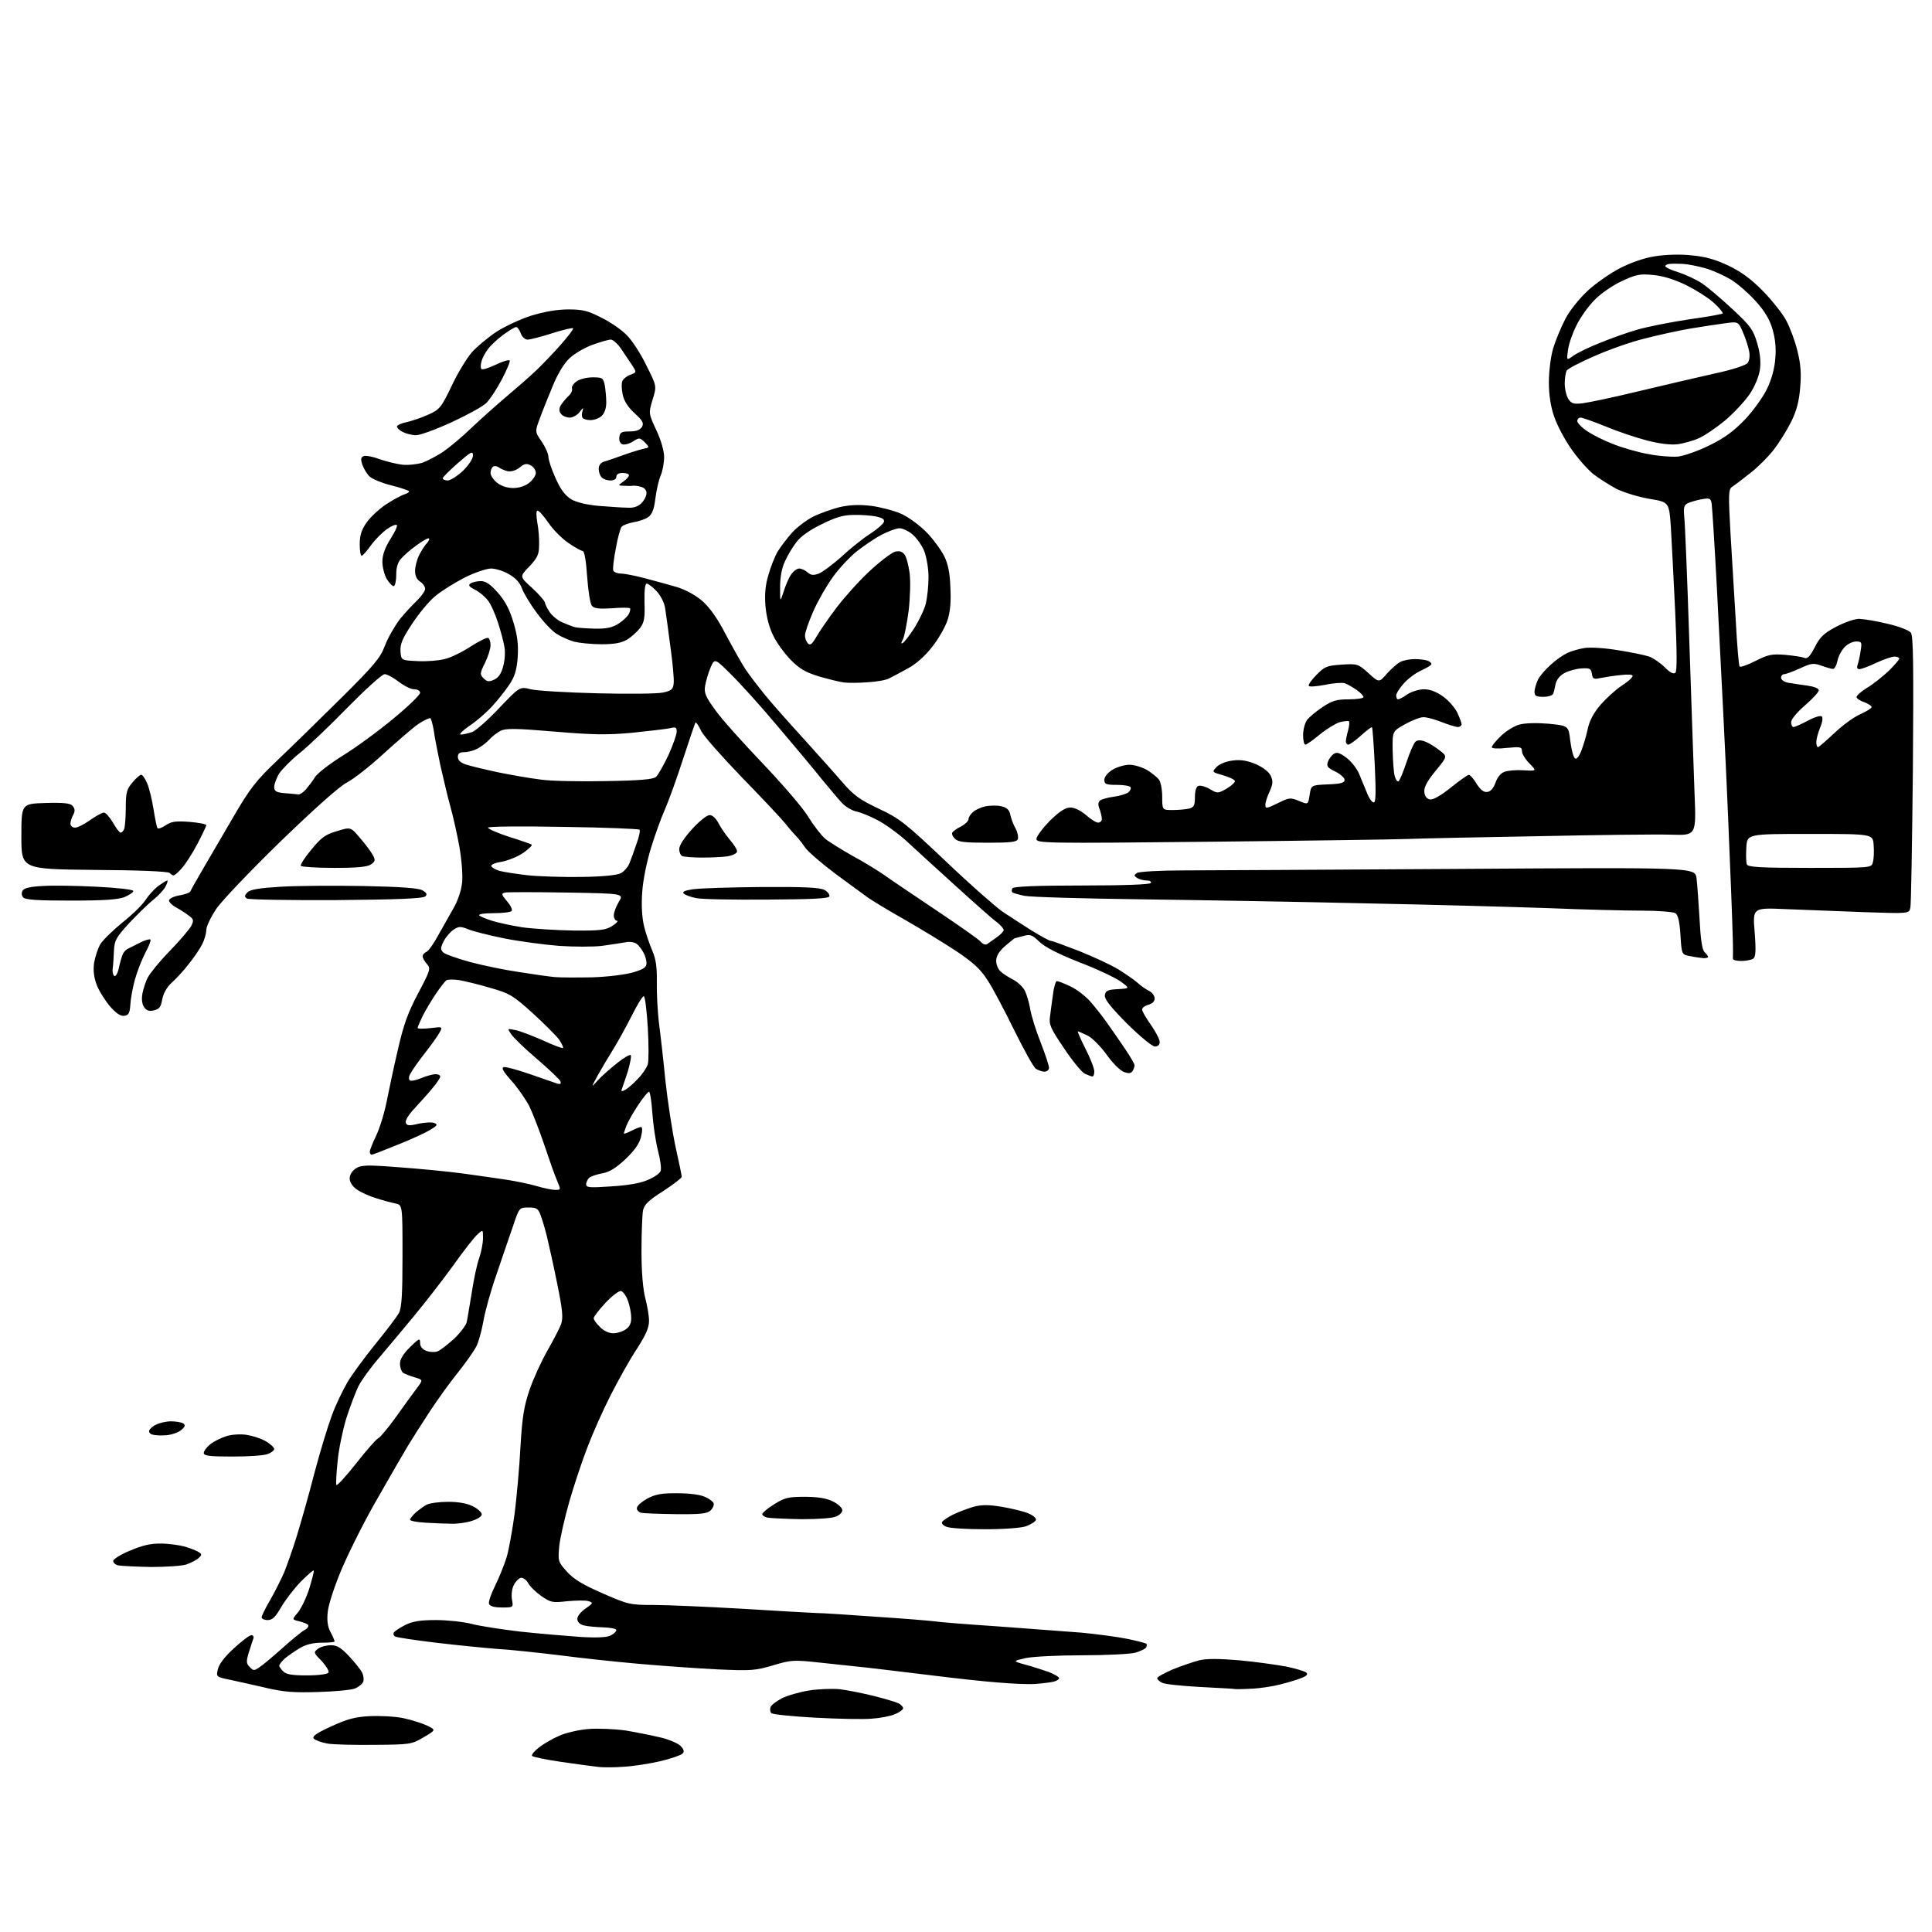 <?xml version="1.0" encoding="UTF-8" standalone="no"?>
<svg 
  version="1.1" 
  xmlns="http://www.w3.org/2000/svg" 
  xmlns:xlink="http://www.w3.org/1999/xlink" 
  xmlns:svg="http://www.w3.org/2000/svg"
  xmlns:rdf="http://www.w3.org/1999/02/22-rdf-syntax-ns#"
  xmlns:cc="http://creativecommons.org/ns#"
  xmlns:dc="http://purl.org/dc/elements/1.1/"
  viewBox="0 0 768 768"
  width="768"
  height="768"
>
<style>svg {background-color: white; }</style>"
<path stroke="none" fill="black" fill-rule="evenodd" d="M248.1,702.3C244.5,702.6 239.9,702.6 238.0,702.4C236.1,702.2 229.4,701.3 223.2,700.4C217.0,699.5 211.8,698.4 211.5,698.0C211.2,697.5 212.5,696.0 214.3,694.6C216.1,693.2 219.7,691.1 222.3,690.0C224.9,688.8 230.2,687.6 234.0,687.3C237.8,687.0 244.4,687.3 248.7,687.9C253.0,688.6 259.3,689.9 262.7,690.7C266.1,691.5 269.7,693.1 270.6,694.1C271.9,695.5 272.1,696.3 271.3,697.1C270.7,697.7 266.7,699.1 262.5,700.1C258.2,701.1 251.8,702.1 248.1,702.3zM149.0,693.6C141.0,693.7 132.6,693.5 130.2,693.1C127.9,692.7 125.4,691.8 124.8,691.2C123.9,690.3 125.5,689.1 131.6,686.3C137.9,683.4 141.0,682.5 146.9,682.2C150.9,682.0 157.0,682.3 160.4,683.0C163.7,683.7 168.0,685.1 169.9,686.0C173.3,687.7 173.3,687.7 168.4,690.6C163.6,693.4 163.1,693.5 149.0,693.6zM346.5,683.2C343.2,683.5 333.1,683.3 324.0,682.8C314.9,682.3 307.1,681.5 306.6,681.0C306.1,680.5 306.0,679.4 306.3,678.6C306.6,677.8 308.7,676.2 310.8,675.1C313.0,674.0 317.8,672.6 321.6,672.0C325.3,671.4 330.9,671.2 333.9,671.5C337.0,671.9 343.1,673.1 347.5,674.2C351.8,675.3 356.2,676.6 357.2,677.1C358.2,677.6 359.0,678.5 359.0,679.1C359.0,679.6 357.5,680.7 355.8,681.4C354.0,682.2 349.8,683.0 346.5,683.2zM126.5,672.6C117.1,672.9 112.7,672.6 106.0,671.0C101.3,669.9 94.9,668.5 91.7,667.8C85.9,666.6 85.9,666.6 86.6,663.6C87.0,661.6 89.3,658.6 92.9,655.3C96.0,652.4 99.1,650.1 99.9,650.0C100.6,650.0 101.0,650.6 100.7,651.4C100.4,652.2 99.6,654.7 98.9,656.9C97.8,660.5 97.9,661.3 99.3,662.7C100.7,664.2 101.1,664.2 103.2,662.7C104.5,661.9 108.5,658.5 112.3,655.1C116.0,651.8 119.9,648.6 121.0,648.0C122.2,647.4 122.8,646.5 122.5,646.0C122.2,645.5 120.6,644.9 119.0,644.5C116.0,643.8 116.0,643.8 118.5,640.9C119.8,639.2 121.9,634.9 123.0,631.3C124.1,627.7 124.9,624.5 124.7,624.3C124.5,624.1 122.2,626.1 119.6,628.7C117.0,631.4 113.5,635.9 111.8,638.8C109.5,642.8 108.3,644.0 106.4,644.0C105.1,644.0 104.0,643.5 104.0,642.9C104.0,642.3 105.5,639.3 107.3,636.2C109.1,633.1 111.6,628.1 112.9,625.2C114.1,622.2 116.5,615.5 118.1,610.2C119.7,604.9 122.9,593.8 125.0,585.5C127.2,577.2 130.3,567.0 131.9,562.7C133.5,558.3 136.4,552.4 138.2,549.3C140.0,546.3 145.0,539.5 149.3,534.2C153.6,528.9 157.8,523.4 158.6,521.9C159.7,519.7 160.0,514.5 160.0,499.1C160.0,479.0 160.0,479.0 157.2,478.4C155.7,478.1 152.3,477.2 149.5,476.3C146.8,475.5 143.3,473.9 141.8,472.8C140.1,471.6 139.0,469.9 139.0,468.5C139.0,467.0 140.0,465.4 141.4,464.5C143.5,463.1 145.6,463.0 158.6,464.0C166.8,464.6 178.3,465.7 184.1,466.5C189.9,467.3 197.7,468.4 201.6,469.0C205.4,469.6 210.7,470.7 213.4,471.5C216.1,472.3 219.4,473.0 220.7,473.0C223.0,473.0 223.0,473.0 221.4,469.2C220.5,467.2 218.3,460.9 216.4,455.2C214.5,449.6 211.8,442.6 210.4,439.7C208.9,436.9 205.7,432.2 203.2,429.5C199.9,425.8 199.2,424.4 200.3,424.2C201.1,424.0 205.8,425.3 210.7,427.0C215.5,428.7 220.3,430.3 221.4,430.7C222.7,431.1 223.1,430.9 222.8,429.9C222.6,429.2 218.4,425.2 213.5,421.0C208.7,416.9 204.0,412.4 203.2,411.1C201.6,408.8 201.6,408.8 205.0,409.5C206.9,409.9 211.8,411.8 215.9,413.6C220.0,415.5 223.5,416.8 223.8,416.6C224.0,416.3 223.3,414.8 222.2,413.2C221.0,411.6 216.3,406.9 211.7,402.7C203.9,395.7 202.7,394.9 194.9,392.7C190.3,391.3 184.7,390.0 182.5,389.6C180.3,389.3 178.0,389.3 177.4,389.7C176.8,390.2 175.0,392.5 173.3,395.0C171.6,397.5 169.3,401.4 168.1,403.7C167.0,406.0 166.0,408.2 166.0,408.6C166.0,409.0 168.3,409.0 171.0,408.7C175.9,408.1 176.0,408.1 174.8,410.3C174.2,411.5 171.6,415.2 169.0,418.5C166.4,421.8 163.8,425.5 163.2,426.7C162.4,428.0 162.4,429.1 163.0,429.5C163.5,429.8 165.6,429.4 167.6,428.5C169.6,427.7 172.1,427.0 173.1,427.0C174.2,427.0 175.0,427.4 175.0,428.0C175.0,428.5 173.6,430.6 171.8,432.7C170.1,434.8 166.8,438.4 164.7,440.7C162.4,443.1 161.0,445.5 161.3,446.3C161.7,447.5 162.7,447.6 166.3,446.7C168.8,446.2 171.6,446.0 172.6,446.4C174.1,447.0 173.9,447.4 171.1,449.1C169.3,450.2 163.5,452.9 158.2,455.0C152.8,457.2 148.2,459.0 147.8,459.0C147.3,459.0 147.0,458.5 147.0,457.8C147.0,457.2 148.1,454.4 149.5,451.5C150.9,448.6 152.8,442.5 153.7,437.9C154.6,433.3 156.6,423.9 158.2,417.1C160.4,407.4 162.2,402.4 166.2,394.9C171.1,385.6 171.3,385.0 169.7,383.2C168.8,382.2 168.0,380.8 168.0,380.1C168.0,379.5 168.7,378.7 169.5,378.4C170.3,378.1 172.5,375.0 174.3,371.6C176.2,368.3 178.9,363.4 180.4,360.8C182.0,358.0 183.4,353.9 183.7,350.8C184.0,347.7 183.5,341.7 182.6,336.5C181.7,331.6 180.1,324.4 179.0,320.5C177.9,316.6 176.2,309.2 175.0,304.0C173.9,298.8 172.7,292.6 172.4,290.2C172.0,287.9 171.4,285.8 171.1,285.5C170.7,285.3 168.6,286.3 166.3,287.8C164.1,289.3 158.0,294.6 152.6,299.5C147.3,304.4 140.7,309.6 138.0,311.0C134.9,312.6 125.5,321.0 111.5,334.5C99.6,346.1 88.1,358.1 85.9,361.4C83.8,364.6 82.0,368.3 82.0,369.7C82.0,371.0 81.3,373.5 80.4,375.3C79.5,377.1 77.2,380.5 75.2,383.0C73.3,385.5 70.2,388.9 68.4,390.5C66.3,392.4 65.0,394.8 64.5,397.2C64.0,400.2 63.4,401.1 61.3,401.6C59.4,402.1 58.3,401.8 57.3,400.4C56.5,399.2 56.2,397.4 56.6,395.0C57.0,393.1 57.9,390.1 58.8,388.5C59.6,386.9 63.5,382.1 67.5,378.0C71.5,373.9 75.3,369.4 76.0,368.1C77.1,365.9 77.0,365.4 75.2,364.1C74.1,363.2 71.8,361.7 70.0,360.7C68.3,359.8 67.0,358.4 67.2,357.8C67.5,357.1 69.4,356.2 71.5,355.9C73.7,355.5 75.6,354.8 75.7,354.3C75.9,353.8 78.1,349.8 80.7,345.4C83.2,341.1 88.7,331.7 92.9,324.5C99.5,313.2 101.8,310.3 110.5,302.0C116.0,296.8 127.3,285.7 135.7,277.4C148.8,264.4 151.2,261.5 153.0,256.7C154.2,253.5 156.9,248.9 158.9,246.2C161.0,243.6 164.2,240.2 165.9,238.6C167.6,236.9 169.0,234.9 169.0,234.1C169.0,233.2 168.1,231.9 167.0,231.2C165.7,230.4 165.0,228.9 165.0,226.9C165.0,225.3 165.7,222.5 166.6,220.7C167.5,218.9 168.9,216.7 169.8,215.8C170.6,214.8 170.9,214.0 170.3,214.0C169.8,214.0 167.5,215.3 165.4,216.9C163.3,218.4 160.6,220.7 159.5,222.0C158.1,223.5 157.5,225.6 157.5,228.6C157.5,231.0 157.0,233.0 156.5,233.0C155.9,233.0 154.7,231.7 153.7,230.1C152.8,228.5 152.0,225.4 152.0,223.3C152.0,220.7 153.0,217.8 155.0,214.6C156.7,211.9 158.0,209.4 157.8,208.8C157.6,208.3 155.9,208.9 154.0,210.2C152.1,211.5 149.2,214.4 147.5,216.7C145.9,219.0 144.2,220.9 143.8,220.9C143.3,221.0 143.0,218.9 143.0,216.3C143.0,212.9 143.7,210.6 145.6,207.9C147.0,205.8 150.5,202.5 153.3,200.6C156.2,198.7 159.5,196.9 160.8,196.5C162.1,196.1 162.9,195.5 162.5,195.2C162.2,194.9 159.0,193.8 155.4,192.9C151.8,192.0 148.0,190.4 147.0,189.5C146.0,188.6 144.7,186.5 144.1,184.9C143.3,182.5 143.4,181.8 144.6,181.3C145.4,181.0 148.2,181.5 150.8,182.5C153.4,183.4 157.4,184.4 159.7,184.7C162.0,185.0 165.6,184.6 167.7,184.0C169.8,183.3 173.5,181.3 176.0,179.7C178.5,178.0 183.7,173.7 187.5,170.0C191.3,166.4 197.7,160.7 201.5,157.5C205.3,154.3 210.7,149.6 213.3,147.1C216.0,144.5 220.4,139.9 223.2,136.7C226.0,133.5 228.1,130.7 227.8,130.5C227.6,130.2 223.8,131.1 219.4,132.5C215.1,133.9 210.7,135.0 209.7,135.0C208.7,135.0 207.5,133.9 207.0,132.5C206.5,131.1 205.7,130.0 205.2,130.0C204.7,130.0 202.5,131.3 200.3,132.9C198.1,134.5 195.3,137.0 194.1,138.6C192.9,140.1 191.7,142.4 191.4,143.7C191.0,145.0 191.0,146.4 191.4,146.7C191.7,147.1 194.3,146.3 197.0,145.0C199.7,143.7 202.3,142.9 202.6,143.3C202.9,143.6 201.5,147.0 199.5,150.8C197.5,154.6 194.7,158.9 193.2,160.3C191.7,161.7 185.5,165.1 179.4,167.9C173.3,170.7 167.0,173.0 165.4,173.0C163.8,173.0 161.4,172.4 160.1,171.7C158.8,171.1 157.8,170.1 157.8,169.5C157.9,169.0 159.6,168.2 161.7,167.8C163.8,167.3 167.7,166.0 170.3,164.8C174.8,162.8 175.4,162.0 179.6,153.3C182.0,148.1 185.7,142.2 187.6,140.0C189.6,137.8 193.9,134.2 197.2,132.0C200.5,129.8 206.8,126.9 211.1,125.5C216.4,123.9 221.4,123.0 225.9,123.0C231.6,123.0 233.7,123.5 239.1,126.3C242.6,128.0 247.1,131.1 249.1,133.2C251.2,135.2 254.7,140.6 256.9,145.2C261.1,153.5 261.1,153.5 259.4,158.9C257.8,164.3 257.8,164.3 260.9,171.0C262.8,175.0 264.0,179.3 264.0,181.7C264.0,183.9 263.4,187.3 262.6,189.1C261.8,191.0 260.9,195.1 260.5,198.3C260.0,202.5 259.2,204.5 257.6,205.6C256.5,206.4 253.8,207.3 251.8,207.6C249.7,208.0 247.6,208.8 247.1,209.4C246.6,210.0 245.5,213.9 244.8,218.0C244.0,222.1 243.5,226.1 243.8,226.8C244.0,227.4 245.4,228.0 246.8,228.0C248.3,228.0 252.7,228.9 256.5,229.9C260.4,230.9 266.0,232.5 269.2,233.4C272.7,234.5 276.5,236.6 279.3,239.0C282.3,241.7 285.3,246.0 288.5,252.2C291.2,257.3 294.7,263.5 296.3,266.0C298.0,268.5 301.6,273.2 304.3,276.5C307.0,279.8 313.8,287.5 319.4,293.6C324.9,299.7 331.9,307.5 334.9,311.0C339.4,316.2 341.8,317.9 349.4,321.5C357.7,325.4 359.9,327.2 376.0,342.4C385.6,351.6 395.8,360.5 398.5,362.4C401.2,364.2 406.5,367.6 410.1,369.9C413.7,372.1 417.1,374.0 417.7,374.0C418.3,374.0 423.4,375.9 429.1,378.1C434.8,380.4 441.7,383.6 444.5,385.3C447.2,387.0 450.6,389.3 452.0,390.5C453.4,391.8 455.5,393.3 456.8,393.9C458.0,394.5 459.0,395.9 459.0,396.9C459.0,398.1 458.0,399.0 456.5,399.4C455.1,399.8 454.0,400.6 454.0,401.3C454.0,402.0 455.6,404.7 457.5,407.4C459.4,410.1 461.0,413.2 461.0,414.2C461.0,415.3 460.3,416.0 459.1,416.0C458.0,416.0 453.2,412.0 448.0,406.9C441.4,400.2 439.0,397.2 439.2,395.6C439.5,393.8 440.3,393.4 444.4,393.2C449.2,392.9 449.2,392.9 445.4,390.1C443.2,388.6 435.9,385.1 429.0,382.5C420.7,379.2 415.4,376.5 413.2,374.4C410.2,371.5 409.5,371.3 406.7,372.1C404.9,372.6 403.4,373.0 403.3,373.0C403.2,373.0 401.5,374.4 399.5,376.1C397.1,378.2 396.0,380.1 396.0,381.9C396.0,383.5 396.8,385.4 397.8,386.2C398.7,387.1 401.0,388.5 402.7,389.4C404.5,390.3 406.6,392.3 407.4,393.8C408.1,395.3 409.1,398.5 409.5,401.0C409.9,403.5 411.7,409.4 413.6,414.2C415.5,419.0 417.0,423.6 417.0,424.5C417.0,425.3 416.2,426.0 415.2,426.0C414.2,426.0 412.6,425.4 411.7,424.8C410.8,424.1 406.9,417.1 403.1,409.4C399.3,401.6 394.6,392.7 392.6,389.7C389.9,385.4 387.0,382.7 380.3,378.2C375.5,375.0 366.1,369.3 359.5,365.5C352.9,361.8 346.4,357.8 345.0,356.8C343.6,355.8 337.9,351.6 332.3,347.5C326.7,343.3 321.1,338.5 319.9,336.7C318.7,334.9 317.2,333.1 316.6,332.5C316.0,331.9 314.0,329.7 312.3,327.5C310.5,325.3 302.7,317.0 294.9,309.0C287.2,301.0 279.9,292.8 278.8,290.7C277.8,288.5 276.7,287.0 276.5,287.2C276.3,287.3 274.1,293.9 271.5,301.8C269.0,309.6 265.7,318.6 264.3,321.8C262.9,324.9 260.4,331.8 258.8,337.0C257.1,342.6 255.6,349.8 255.3,354.6C254.9,359.7 255.2,364.7 256.0,368.1C256.7,371.0 258.2,375.4 259.3,377.9C260.7,381.2 261.2,384.3 261.1,390.2C261.0,394.6 261.4,401.8 261.9,406.3C262.5,410.8 263.7,421.2 264.5,429.5C265.4,437.8 267.2,449.5 268.5,455.7C269.9,461.9 271.0,467.3 271.0,467.8C271.0,468.3 267.7,470.8 263.6,473.5C257.7,477.2 256.1,478.9 255.6,481.2C255.3,482.9 255.0,490.2 255.0,497.4C255.0,505.8 255.6,512.5 256.5,516.0C257.3,519.0 258.0,523.1 258.0,525.1C258.0,527.8 256.7,530.7 253.1,536.3C250.3,540.5 245.7,548.8 242.7,554.7C239.7,560.6 235.6,569.8 233.6,575.1C231.5,580.4 228.3,590.1 226.4,596.6C224.5,603.2 222.7,611.2 222.3,614.6C221.8,620.6 221.8,620.8 225.4,624.8C228.1,627.8 231.8,630.0 239.6,633.4C249.7,637.8 250.4,638.0 259.8,638.0C265.1,638.0 281.0,638.7 295.0,639.5C309.0,640.4 322.3,641.1 324.5,641.2C326.7,641.2 337.5,641.9 348.5,642.7C359.5,643.4 369.9,644.3 371.5,644.5C373.1,644.8 384.4,645.7 396.5,646.5C408.6,647.4 423.6,648.5 429.9,649.0C436.2,649.6 444.4,650.7 448.3,651.5C452.1,652.3 455.5,653.2 455.7,653.4C456.0,653.7 455.9,654.3 455.6,654.9C455.2,655.5 453.3,656.4 451.2,657.0C449.2,657.5 439.8,658.0 430.3,658.0C420.8,658.0 410.7,658.5 407.8,659.1C402.5,660.3 402.5,660.3 407.5,661.7C410.2,662.4 414.4,663.8 416.8,664.6C419.1,665.5 421.0,666.6 421.0,667.1C421.0,667.6 420.0,668.2 418.8,668.5C417.5,668.8 414.2,669.2 411.5,669.4C408.8,669.6 402.0,669.3 396.5,668.8C391.0,668.4 379.3,667.1 370.5,666.0C361.7,664.9 350.4,663.6 345.5,663.0C340.6,662.5 331.7,661.5 325.8,660.9C315.6,659.8 314.6,659.8 307.3,662.0C300.2,664.1 298.5,664.2 285.1,663.6C277.1,663.2 263.1,662.2 254.0,661.4C244.9,660.6 230.8,659.1 222.5,658.0C214.2,657.0 203.2,655.8 198.0,655.5C192.8,655.1 181.7,654.0 173.3,653.0C165.0,652.0 157.6,650.9 157.0,650.5C156.5,650.2 156.2,649.4 156.6,648.9C156.9,648.4 158.9,647.1 161.0,646.0C164.0,644.5 166.9,644.0 173.3,644.0C177.8,644.0 184.2,644.7 187.4,645.5C190.7,646.4 199.4,647.7 206.9,648.6C214.4,649.4 225.0,650.3 230.6,650.7C237.4,651.1 241.3,650.9 242.8,650.1C244.0,649.5 245.0,648.5 245.0,648.0C245.0,647.4 242.6,647.0 239.8,646.9C236.9,646.8 233.4,646.5 232.0,646.1C230.4,645.7 229.5,644.7 229.5,643.5C229.5,642.4 231.0,640.6 232.8,639.4C235.8,637.3 235.9,637.1 234.0,636.5C232.9,636.1 229.1,636.2 225.5,636.5C219.5,637.2 218.9,637.0 215.1,634.4C212.9,632.8 210.5,630.5 209.9,629.2C209.2,628.0 207.9,627.1 207.1,627.2C206.2,627.4 205.0,628.6 204.3,630.0C203.5,631.4 203.2,633.9 203.5,635.8C204.1,639.0 204.1,639.0 199.5,639.0C196.5,639.0 194.8,638.5 194.4,637.6C194.1,636.8 195.2,633.6 196.8,630.4C198.4,627.1 200.5,622.0 201.4,619.0C202.3,616.0 203.7,608.1 204.6,601.5C205.4,594.9 206.5,583.0 206.9,575.0C207.6,563.2 208.3,559.0 210.5,552.5C212.0,548.1 215.2,541.1 217.6,536.9C220.0,532.7 222.5,527.9 223.1,526.2C223.9,523.7 223.6,520.6 221.5,510.3C220.1,503.3 218.2,494.8 217.4,491.5C216.6,488.2 215.4,484.3 214.8,482.8C213.9,480.4 213.2,480.0 210.1,480.0C206.4,480.0 206.4,480.0 203.8,487.8C202.3,492.0 199.4,500.7 197.2,507.1C195.0,513.4 192.7,521.7 192.1,525.5C191.4,529.2 190.2,533.7 189.3,535.3C188.5,536.9 185.3,541.5 182.2,545.4C179.0,549.3 174.0,556.3 170.9,561.0C167.8,565.7 163.8,572.0 162.0,575.0C160.2,578.0 154.8,587.3 150.1,595.6C145.3,603.8 139.1,616.2 136.1,623.1C133.1,630.1 130.6,637.7 130.3,640.6C129.9,644.1 130.2,646.6 131.4,648.8C132.3,650.5 133.0,652.1 133.0,652.5C133.0,652.8 130.7,653.0 127.9,653.0C124.4,653.0 121.6,653.7 119.1,655.2C117.1,656.4 114.5,658.2 113.2,659.3C112.0,660.4 111.0,661.7 111.0,662.1C111.0,662.5 111.7,663.6 112.6,664.4C113.7,665.6 116.2,666.0 122.0,666.0C126.6,666.0 130.2,665.5 130.6,664.9C130.9,664.3 129.7,662.3 127.9,660.3C124.6,657.0 124.6,656.8 126.4,655.4C127.5,654.6 129.8,654.0 131.6,654.0C134.0,654.0 135.6,655.0 138.8,658.4C141.0,660.8 143.3,663.6 143.9,664.8C144.5,665.9 144.7,667.6 144.4,668.5C144.0,669.4 142.6,670.6 141.1,671.2C139.7,671.8 133.1,672.4 126.5,672.6zM497.1,671.3C493.7,671.5 490.8,671.5 490.7,671.4C490.6,671.3 484.5,671.0 477.1,670.6C469.8,670.2 462.9,669.5 461.9,668.9C460.8,668.4 460.0,667.5 460.0,667.1C460.0,666.6 462.8,665.1 466.2,663.6C469.7,662.2 474.4,660.6 476.7,660.0C479.6,659.3 484.4,659.3 492.7,660.0C499.2,660.6 507.6,661.8 511.4,662.5C515.2,663.3 518.8,664.4 519.3,664.9C520.0,665.6 519.3,666.3 517.4,667.0C515.8,667.7 512.0,668.8 508.9,669.6C505.8,670.4 500.5,671.2 497.1,671.3zM60.1,622.9C54.3,622.8 48.5,622.5 47.2,622.3C46.0,622.1 45.0,621.3 45.0,620.5C45.0,619.8 48.0,617.9 51.7,616.4C56.6,614.3 60.0,613.5 64.0,613.6C67.0,613.6 71.3,614.2 73.5,614.8C75.7,615.5 78.2,616.4 79.0,617.0C80.3,617.8 80.3,618.1 79.0,619.3C78.2,620.1 76.0,621.2 74.1,621.9C72.2,622.5 65.9,622.9 60.1,622.9zM391.5,607.9C384.4,607.9 377.5,607.5 376.2,606.9C374.9,606.4 374.2,605.6 374.5,605.0C374.9,604.4 376.8,603.1 378.8,602.1C380.9,601.1 384.5,599.7 386.9,599.0C390.2,598.1 392.9,598.1 398.4,599.0C402.3,599.7 407.0,600.8 408.8,601.6C410.7,602.4 412.0,603.5 411.8,604.2C411.5,604.9 409.8,606.0 407.9,606.7C405.9,607.4 399.0,607.9 391.5,607.9zM179.5,605.7C177.3,605.7 172.7,605.5 169.2,605.3C165.8,605.1 163.0,604.6 163.0,604.1C163.0,603.7 164.0,602.4 165.2,601.3C166.5,600.2 168.5,598.7 169.7,598.1C170.9,597.5 174.7,597.0 178.2,597.0C182.2,597.0 185.8,597.6 188.0,598.8C189.9,599.7 191.5,601.2 191.5,602.0C191.5,602.8 189.8,603.9 187.5,604.6C185.3,605.3 181.7,605.8 179.5,605.7zM318.7,603.9C312.5,603.8 306.5,603.5 305.2,603.3C304.0,603.1 303.0,602.4 303.0,601.9C303.0,601.4 305.1,599.6 307.7,598.0C311.8,595.4 313.3,595.0 319.9,595.0C325.1,595.0 328.6,595.6 331.0,596.8C332.9,597.7 334.6,599.2 334.8,600.1C335.0,601.0 334.0,602.1 332.5,602.8C330.9,603.5 325.5,603.9 318.7,603.9zM268.7,601.9C262.0,601.8 255.7,601.6 254.7,601.3C253.7,601.0 253.0,600.1 253.2,599.3C253.4,598.4 255.3,596.8 257.5,595.6C260.6,594.0 263.2,593.5 269.5,593.6C274.4,593.6 278.6,594.2 280.4,595.1C282.0,595.8 283.5,597.0 283.7,597.6C283.9,598.3 283.4,599.5 282.5,600.4C281.1,601.7 278.7,602.0 268.7,601.9zM141.6,581.7C145.7,576.5 149.6,572.0 150.4,571.7C151.1,571.4 154.4,567.5 157.6,563.0C160.8,558.5 164.5,553.4 165.8,551.7C168.2,548.5 168.2,548.5 164.8,547.5C163.0,547.0 160.9,546.1 160.2,545.7C159.6,545.2 159.0,543.6 159.0,542.1C159.0,540.3 160.3,538.2 163.0,535.5C166.6,532.0 167.0,531.8 167.0,533.8C167.0,535.3 167.9,536.4 169.5,537.0C170.9,537.5 172.9,537.6 173.9,537.2C175.0,536.8 177.9,534.5 180.5,532.2C183.0,529.8 185.2,526.8 185.5,525.7C185.8,524.5 186.6,519.2 187.5,514.0C188.3,508.7 189.6,502.5 190.5,500.1C191.3,497.7 192.0,494.2 192.0,492.2C192.0,488.7 192.0,488.7 189.9,490.6C188.7,491.6 184.3,497.2 180.2,503.0C176.0,508.8 169.0,517.8 164.7,523.0C160.4,528.2 154.2,535.6 150.9,539.5C147.5,543.4 143.8,548.5 142.5,551.0C141.3,553.5 139.1,559.3 137.6,564.0C136.2,568.7 134.6,576.3 134.2,581.0C133.7,585.7 133.5,589.9 133.7,590.3C134.0,590.7 137.5,586.9 141.6,581.7zM92.4,579.0C83.2,579.0 81.0,578.7 81.0,577.6C81.0,576.8 82.2,575.2 83.6,574.1C85.1,572.9 88.0,571.5 90.0,570.9C92.1,570.2 95.7,570.0 98.2,570.4C100.6,570.8 104.0,571.9 105.8,573.0C107.6,574.1 109.0,575.4 109.0,576.0C109.0,576.6 107.8,577.5 106.4,578.0C105.0,578.6 98.7,579.0 92.4,579.0zM66.3,570.5C64.2,570.7 61.7,570.6 60.7,570.3C59.7,570.1 59.1,569.3 59.3,568.7C59.5,568.0 60.7,566.9 62.1,566.3C63.4,565.6 66.1,565.0 68.0,565.0C69.9,565.0 72.1,565.4 72.8,565.8C73.8,566.5 73.6,567.1 72.1,568.4C71.0,569.4 68.4,570.3 66.3,570.5zM243.7,530.0C245.3,530.0 247.6,529.3 248.8,528.4C250.3,527.4 251.0,525.9 250.9,523.7C250.9,521.9 250.3,518.9 249.6,517.0C248.9,515.1 247.7,513.4 246.8,513.2C246.0,513.1 243.2,515.2 240.7,517.9C238.1,520.7 236.0,523.4 236.0,524.0C236.0,524.6 237.1,526.2 238.5,527.5C239.9,529.0 242.1,530.0 243.7,530.0zM243.1,471.6C249.7,471.2 254.8,470.3 257.6,469.0C260.1,468.0 262.3,466.4 262.6,465.5C263.0,464.7 262.5,460.9 261.5,457.2C260.6,453.5 259.6,446.8 259.3,442.2C259.0,437.7 258.4,434.0 258.0,434.0C257.5,434.0 255.6,436.4 253.6,439.4C251.6,442.4 249.6,446.0 249.0,447.5C248.5,448.9 248.0,450.3 248.0,450.6C248.0,450.8 249.3,450.4 251.0,449.5C252.6,448.7 254.3,448.0 254.8,448.0C255.4,448.0 255.4,449.5 254.8,452.0C254.1,454.7 252.2,457.4 248.6,460.8C245.0,464.2 242.3,465.9 239.5,466.4C237.3,466.8 234.9,467.6 234.2,468.2C233.6,468.8 233.0,469.9 233.0,470.8C233.0,472.1 234.4,472.2 243.1,471.6zM248.6,433.2C249.6,432.6 251.9,430.7 253.6,428.8C255.4,427.0 257.1,424.4 257.5,423.1C257.9,421.8 257.9,415.2 257.5,408.4C257.1,401.6 256.4,396.0 255.9,396.0C255.4,396.0 253.2,399.6 251.0,404.0C248.8,408.4 245.5,414.3 243.7,417.2C241.9,420.1 239.1,424.8 237.6,427.5C234.9,432.5 234.9,432.5 237.7,429.4C239.2,427.7 242.7,424.7 245.3,422.6C247.9,420.5 250.4,419.1 250.7,419.4C251.1,419.7 250.5,422.6 249.6,425.8C248.6,428.9 247.5,432.1 247.2,432.9C246.8,433.9 247.1,434.0 248.6,433.2zM434.2,427.9C433.8,427.9 432.5,427.4 431.2,426.8C429.9,426.1 426.2,421.6 422.9,416.6C417.6,408.8 416.9,407.2 417.4,404.1C417.6,402.1 418.2,398.1 418.6,395.2C418.9,392.4 419.7,390.0 420.1,390.0C420.6,390.0 423.0,390.9 425.5,392.1C427.9,393.2 431.4,395.9 433.2,397.9C435.0,399.9 438.1,403.8 440.0,406.5C441.9,409.2 445.2,413.9 447.2,416.9C449.3,420.0 451.0,422.9 451.0,423.5C451.0,424.1 450.6,425.1 450.2,425.8C449.5,426.7 448.7,426.8 446.7,426.1C445.2,425.5 442.1,422.4 439.8,419.1C437.4,415.8 434.0,412.4 432.2,411.6C430.4,410.7 428.7,410.0 428.5,410.0C428.2,410.0 429.6,413.1 431.5,416.9C433.4,420.6 435.0,424.7 435.0,425.9C435.0,427.0 434.7,428.0 434.2,427.9zM49.4,403.8C47.9,404.0 46.1,402.8 43.6,399.9C41.7,397.6 39.3,393.8 38.4,391.4C37.3,388.4 37.0,385.7 37.4,382.8C37.8,380.4 38.9,377.0 39.9,375.3C41.0,373.6 45.0,369.7 48.8,366.6C52.6,363.6 56.7,359.6 57.8,357.8C59.0,356.0 61.2,353.5 62.9,352.2C64.6,351.0 66.2,350.0 66.5,350.0C66.8,350.0 66.5,351.1 65.8,352.4C65.1,353.8 62.9,356.1 60.9,357.7C59.0,359.2 54.7,363.4 51.4,366.9C46.1,372.7 45.5,373.8 45.3,377.9C45.2,380.4 45.0,383.6 44.8,385.0C44.6,386.4 45.0,387.7 45.5,388.0C46.0,388.3 46.9,386.7 47.3,384.5C47.8,382.3 48.5,379.9 48.9,379.1C49.3,378.3 50.3,377.3 51.1,377.0C51.9,376.6 54.0,375.6 55.9,374.6C57.7,373.7 59.5,373.2 59.8,373.5C60.1,373.8 59.2,376.1 57.8,378.7C56.4,381.4 54.5,386.2 53.6,389.5C52.7,392.8 51.9,397.3 51.8,399.5C51.6,402.7 51.1,403.6 49.4,403.8zM235.5,388.5C241.7,388.3 248.8,387.4 251.8,386.5C255.8,385.3 257.0,384.5 257.0,382.9C257.0,381.8 256.5,379.9 255.8,378.7C255.2,377.5 254.0,375.9 253.1,375.2C252.1,374.5 250.3,374.2 248.5,374.6C246.8,374.9 242.7,375.5 239.3,376.0C235.9,376.4 228.2,376.4 222.2,376.0C216.1,375.5 206.3,374.2 200.3,373.0C194.4,371.8 188.0,370.2 186.1,369.4C183.1,368.2 182.4,368.2 180.4,369.5C179.1,370.3 177.3,372.4 176.4,374.1C175.1,376.7 175.0,377.5 176.2,378.6C176.9,379.3 181.7,381.0 186.8,382.4C192.0,383.8 200.8,385.6 206.3,386.4C211.9,387.3 218.3,388.2 220.5,388.4C222.7,388.6 229.4,388.6 235.5,388.5zM692.2,382.0C690.5,382.0 689.0,381.7 688.9,381.2C688.8,380.8 688.9,379.5 688.9,378.4C689.0,377.2 688.4,359.2 687.5,338.4C686.7,317.5 685.5,292.6 685.0,283.0C684.5,273.4 683.4,251.3 682.5,234.0C681.6,216.7 680.6,201.4 680.4,200.1C680.0,198.0 679.6,197.9 676.2,198.5C674.2,198.9 671.8,199.6 670.8,200.1C669.4,200.8 669.2,201.9 669.5,205.3C669.8,207.6 670.7,229.5 671.5,254.0C672.3,278.5 673.3,306.1 673.6,315.3C674.3,332.1 674.3,332.1 664.4,331.8C658.9,331.6 635.1,331.9 611.5,332.4C587.9,332.8 564.5,333.3 559.7,333.5C554.9,333.7 519.7,334.2 481.5,334.6C415.0,335.3 412.0,335.2 412.0,333.5C412.0,332.5 414.4,329.3 417.3,326.3C421.2,322.5 423.5,321.0 425.5,321.0C427.1,321.0 429.6,322.2 431.7,324.0C433.5,325.6 435.7,327.0 436.5,327.0C437.3,327.0 438.0,326.4 438.0,325.6C438.0,324.8 437.6,323.0 437.1,321.6C436.4,319.9 436.5,318.9 437.3,318.2C438.0,317.7 440.4,317.0 442.8,316.7C445.1,316.4 447.7,315.6 448.5,315.0C449.3,314.3 449.7,313.4 449.4,312.9C449.1,312.4 446.7,312.0 443.9,312.0C439.7,312.0 439.0,311.7 439.0,310.0C439.0,308.8 440.3,307.2 442.2,306.0C444.0,304.9 447.1,304.0 449.0,304.0C450.9,304.0 454.1,305.0 456.0,306.1C457.9,307.3 460.0,309.0 460.7,309.9C461.4,310.8 462.0,313.9 462.0,316.8C462.0,322.0 462.0,322.0 466.2,322.0C468.6,322.0 471.5,321.7 472.8,321.4C474.6,320.9 475.0,320.1 475.0,316.9C475.0,314.4 475.5,312.7 476.4,312.4C477.2,312.1 479.3,312.7 481.0,313.7C484.0,315.5 484.2,315.4 487.6,313.5C489.4,312.4 490.9,311.1 490.9,310.5C490.8,309.9 488.7,308.9 486.2,308.2C481.7,306.9 481.7,306.9 483.7,304.8C484.9,303.6 487.6,302.6 490.2,302.3C493.4,301.9 496.0,302.4 499.3,303.8C502.2,305.1 504.5,306.9 505.2,308.5C506.1,310.6 506.0,311.7 504.7,314.6C503.8,316.5 503.0,318.9 503.0,319.9C503.0,321.5 503.4,321.5 507.9,319.3C512.5,317.0 513.0,317.0 516.4,318.4C520.0,319.9 520.0,319.9 520.6,316.0C521.2,312.1 521.2,312.1 527.9,311.8C533.0,311.6 534.5,311.2 534.5,310.0C534.5,309.2 532.8,307.7 530.8,306.7C527.7,305.2 527.2,304.6 527.9,302.7C528.3,301.6 529.4,300.2 530.3,299.6C531.4,298.9 532.7,299.3 535.2,301.2C537.1,302.6 539.4,305.5 540.3,307.7C541.2,309.8 542.6,313.2 543.4,315.2C544.2,317.3 545.4,319.0 546.1,319.0C546.9,319.0 547.0,315.2 546.5,304.2C546.1,296.1 545.6,289.3 545.4,289.1C545.2,288.9 543.2,290.4 541.0,292.4C538.8,294.4 536.5,296.0 536.0,296.0C535.4,296.0 535.0,295.4 535.0,294.7C535.0,294.1 535.4,292.0 535.9,290.3C536.4,288.5 536.5,286.9 536.2,286.7C535.8,286.5 534.1,286.7 532.5,287.1C530.9,287.6 527.3,289.8 524.6,292.0C522.0,294.2 519.4,296.0 518.9,296.0C518.4,296.0 518.0,294.3 518.0,292.2C518.0,290.1 518.7,287.5 519.5,286.3C520.3,285.2 523.1,282.8 525.7,281.1C529.6,278.5 531.3,278.0 536.2,278.0C539.4,278.0 542.0,277.6 542.0,277.1C542.0,276.6 540.8,275.3 539.2,274.2C537.7,273.2 535.7,272.0 534.6,271.6C533.6,271.3 530.1,271.5 526.9,272.2C523.7,272.8 520.7,273.1 520.3,272.7C519.9,272.3 521.3,270.3 523.3,268.3C526.6,264.9 527.5,264.6 533.3,264.2C539.6,263.8 539.9,263.9 544.0,267.6C548.2,271.4 548.2,271.4 551.3,267.8C553.1,265.8 555.5,263.7 556.7,263.1C557.9,262.5 560.4,262.0 562.4,262.0C564.3,262.0 566.5,262.3 567.4,262.6C568.3,262.9 569.0,263.5 569.0,264.0C569.0,264.4 567.2,265.5 565.0,266.5C562.7,267.5 559.6,269.9 558.0,271.7C556.3,273.6 555.0,275.7 555.0,276.5C555.0,277.3 555.3,278.0 555.8,278.0C556.2,278.0 557.9,277.1 559.5,276.0C561.1,274.9 564.1,274.0 566.1,274.0C568.5,274.0 571.0,275.0 573.7,276.9C575.9,278.5 578.4,281.4 579.3,283.3C580.2,285.2 581.0,287.3 581.0,287.9C581.0,288.5 580.3,289.0 579.5,289.0C578.7,289.0 575.8,288.1 573.0,287.0C570.2,285.9 566.9,285.0 565.7,285.1C564.5,285.1 561.2,286.4 558.5,287.9C553.5,290.7 553.5,290.7 553.6,298.3C553.7,302.4 554.0,307.0 554.4,308.4C554.8,309.9 555.4,310.8 555.9,310.6C556.4,310.3 557.8,306.9 559.1,303.0C560.4,299.1 562.0,295.4 562.7,294.8C563.6,294.1 564.8,294.1 566.8,294.9C568.3,295.5 570.8,297.1 572.4,298.4C575.4,300.7 575.4,300.7 570.6,306.5C567.2,310.7 566.0,313.0 566.2,314.9C566.4,316.6 567.2,317.6 568.5,317.8C569.7,318.0 573.0,316.1 576.8,313.0C580.2,310.3 583.4,308.0 583.9,308.0C584.4,308.0 585.8,309.6 587.0,311.6C588.6,314.1 589.8,315.0 591.3,314.8C592.6,314.6 593.7,313.3 594.5,311.1C595.2,309.0 596.6,307.3 598.1,306.8C599.4,306.3 602.8,306.0 605.7,306.2C610.9,306.5 610.9,306.5 608.0,303.5C606.3,301.8 605.0,299.6 605.0,298.6C605.0,296.9 604.4,296.8 599.0,297.3C595.5,297.7 593.0,297.6 593.0,297.0C593.0,296.5 594.6,294.5 596.7,292.5C598.7,290.6 602.0,288.5 604.1,288.0C606.4,287.4 610.9,287.3 615.7,287.7C623.5,288.5 623.5,288.5 624.2,294.4C624.6,297.7 625.4,300.8 626.0,301.4C626.6,302.0 627.5,301.1 628.5,298.7C629.3,296.7 630.5,292.8 631.1,290.0C631.8,286.5 633.5,283.4 636.2,280.2C638.5,277.6 642.2,274.2 644.6,272.6C647.0,271.1 649.0,269.3 649.0,268.7C649.0,268.1 647.1,268.0 643.8,268.4C640.9,268.7 637.3,269.3 635.8,269.6C633.6,270.1 633.1,269.8 632.8,267.9C632.5,265.8 632.0,265.5 628.8,265.7C626.7,265.8 623.7,266.6 622.0,267.5C620.2,268.4 618.8,270.1 618.4,271.8C618.1,273.3 617.7,275.1 617.4,275.8C617.2,276.4 615.5,277.0 613.5,277.0C610.6,277.0 610.0,276.6 610.0,275.0C610.0,273.8 610.7,271.6 611.4,270.1C612.2,268.6 614.5,265.9 616.5,264.2C618.4,262.4 621.3,260.4 622.8,259.7C624.3,258.9 627.4,258.0 629.8,257.6C632.2,257.2 638.1,257.6 643.4,258.5C648.6,259.3 654.1,260.5 655.6,261.0C657.2,261.6 660.0,263.5 661.8,265.3C663.9,267.4 665.3,268.1 666.0,267.4C666.7,266.7 666.6,258.6 665.9,242.9C665.3,230.1 664.5,215.0 664.2,209.6C663.5,199.6 663.5,199.6 655.7,198.3C651.5,197.6 645.6,195.8 642.7,194.4C639.9,192.9 635.6,190.2 633.3,188.4C631.0,186.5 627.0,182.0 624.5,178.3C621.9,174.6 618.9,168.9 617.8,165.6C616.4,161.6 615.7,156.9 615.7,152.0C615.7,147.8 616.4,141.9 617.4,138.5C618.4,135.2 620.6,129.9 622.3,126.7C623.9,123.5 627.9,118.6 631.0,115.7C634.1,112.8 639.8,108.8 643.6,106.8C648.0,104.5 653.3,102.6 657.7,101.9C662.0,101.2 667.8,101.0 672.3,101.5C677.9,102.0 681.8,103.1 687.1,105.6C692.3,108.1 696.2,111.0 700.9,115.8C704.5,119.5 708.7,124.8 710.1,127.5C711.6,130.3 713.6,135.7 714.5,139.5C715.8,144.6 716.1,148.5 715.6,154.0C715.2,159.4 714.2,163.2 712.0,167.7C710.3,171.1 707.1,176.2 705.0,178.9C702.9,181.6 698.7,185.8 695.7,188.1C692.7,190.5 689.5,192.9 688.6,193.5C687.1,194.4 687.0,196.1 687.9,212.0C688.5,221.6 689.4,237.3 690.0,246.8C690.5,256.4 691.2,264.5 691.5,264.9C691.7,265.4 694.5,264.4 697.7,262.8C702.8,260.2 704.3,259.9 709.5,260.3C712.8,260.6 716.3,261.1 717.2,261.5C718.5,262.0 719.4,261.1 721.4,257.3C723.4,253.3 724.9,251.8 729.8,249.2C733.2,247.4 737.2,246.0 739.1,246.0C741.0,246.1 746.1,246.9 750.5,248.0C754.9,249.0 758.9,250.6 759.6,251.5C760.6,252.8 760.7,265.4 760.4,305.8C760.1,334.8 759.7,359.6 759.4,360.8C758.9,363.2 758.9,363.2 741.2,362.6C731.5,362.2 717.5,361.7 710.1,361.4C696.7,360.8 696.7,360.8 697.5,370.5C698.1,378.2 697.9,380.4 696.9,381.1C696.1,381.6 694.0,382.0 692.2,382.0zM677.2,380.9C676.3,380.8 673.9,380.5 672.0,380.1C668.5,379.5 668.5,379.5 668.0,371.7C667.7,366.3 667.0,363.6 666.0,363.0C665.2,362.5 659.3,362.0 653.0,362.0C646.7,362.0 629.8,361.6 615.5,361.0C601.2,360.5 568.6,359.6 543.0,359.1C517.4,358.5 477.4,357.8 454.0,357.5C430.6,357.2 409.6,356.6 407.2,356.1C404.9,355.6 402.7,355.0 402.4,354.7C402.1,354.4 402.1,353.7 402.5,353.1C402.9,352.4 412.0,352.0 430.0,352.0C446.8,352.0 457.1,351.6 457.5,351.0C457.8,350.4 457.1,350.0 455.8,350.0C454.5,350.0 452.8,349.5 452.0,349.0C450.7,348.1 450.7,347.9 452.0,347.0C452.8,346.5 461.1,346.0 470.5,346.0C479.9,346.0 529.4,345.7 580.7,345.4C673.8,344.8 673.8,344.8 674.4,349.1C674.7,351.5 675.2,358.8 675.6,365.3C676.0,373.3 676.6,377.5 677.6,378.5C678.4,379.2 679.0,380.1 679.0,380.4C679.0,380.7 678.2,380.9 677.2,380.9zM392.4,375.3C393.0,374.9 394.7,373.7 396.2,372.6C397.8,371.5 399.0,370.2 399.0,369.7C399.0,369.2 397.8,367.8 396.3,366.6C394.7,365.5 387.3,358.9 379.7,352.0C372.1,345.1 363.3,337.1 360.2,334.2C357.0,331.3 352.0,327.7 349.0,326.1C346.0,324.5 342.1,322.9 340.4,322.6C338.7,322.2 336.1,320.7 334.7,319.2C333.3,317.7 329.8,313.5 326.8,309.9C323.9,306.2 316.0,296.8 309.3,288.9C302.7,281.0 294.2,271.6 290.6,268.1C284.1,261.6 284.1,261.6 282.4,265.5C281.5,267.6 280.6,270.9 280.3,272.6C279.8,275.4 280.5,277.0 284.3,282.2C286.7,285.7 295.3,295.2 303.2,303.5C311.1,311.8 319.3,321.3 321.3,324.7C323.4,328.1 326.4,332.0 328.0,333.4C329.6,334.7 334.5,337.7 338.7,340.1C343.0,342.4 348.5,345.8 351.0,347.5C353.5,349.3 363.0,355.7 372.1,361.8C381.2,367.9 389.2,373.5 389.9,374.4C390.6,375.3 391.7,375.7 392.4,375.3zM228.0,369.9C238.9,370.0 240.9,369.7 243.5,368.0C245.2,366.9 245.9,366.0 245.2,366.0C244.6,366.0 244.0,365.0 244.0,363.9C244.0,362.7 244.9,360.3 246.0,358.5C248.0,355.2 248.0,355.2 225.3,354.8C212.7,354.6 201.7,354.6 200.8,354.8C199.2,355.2 199.3,355.6 201.5,358.2C202.9,359.8 203.8,361.6 203.4,362.1C203.1,362.6 199.9,363.0 196.2,363.0C192.4,363.0 190.0,363.4 190.5,363.9C191.1,364.4 193.3,365.3 195.5,366.0C197.7,366.7 203.1,367.9 207.5,368.6C211.9,369.2 221.1,369.8 228.0,369.9zM28.2,358.0C14.8,358.0 10.0,357.7 9.2,356.7C8.5,355.9 8.5,354.9 9.0,354.0C9.6,353.0 12.3,352.4 17.0,352.2C20.9,351.9 30.6,352.1 38.6,352.5C46.5,352.9 53.0,353.6 53.0,354.2C53.0,354.7 51.4,355.8 49.5,356.6C46.9,357.6 41.5,358.0 28.2,358.0zM133.7,357.8C114.9,357.9 98.9,357.6 98.2,357.2C97.1,356.5 97.1,356.0 98.4,354.7C99.5,353.6 103.1,353.0 111.4,352.5C117.7,352.1 132.4,352.0 144.1,352.2C159.2,352.5 166.2,353.0 167.9,353.9C169.6,354.9 169.9,355.5 169.1,356.3C168.2,357.2 157.9,357.6 133.7,357.8zM304.9,357.6C291.5,357.7 278.8,357.5 276.7,357.0C274.6,356.6 272.4,355.8 271.8,355.2C271.1,354.5 272.1,354.0 275.4,353.5C278.0,353.1 290.3,352.7 302.8,352.6C319.9,352.5 326.1,352.8 327.8,353.8C329.1,354.5 329.9,355.7 329.7,356.3C329.4,357.2 322.7,357.5 304.9,357.6zM231.0,348.6C239.4,348.5 245.4,347.9 246.8,347.1C248.1,346.4 249.6,344.7 250.2,343.2C250.8,341.7 252.1,338.2 253.0,335.5C254.0,332.8 254.6,330.2 254.2,329.8C253.8,329.5 240.1,328.9 223.8,328.7C207.4,328.4 194.0,328.5 194.0,329.0C194.0,329.5 197.7,331.1 202.2,332.6C206.8,334.0 210.9,335.5 211.3,335.7C211.8,336.0 210.2,337.5 207.9,339.1C205.5,340.7 201.6,342.2 199.2,342.6C196.8,343.0 195.1,343.7 195.3,344.3C195.5,344.9 197.0,345.7 198.6,346.2C200.2,346.6 205.1,347.4 209.5,347.9C213.9,348.4 223.6,348.7 231.0,348.6zM69.0,348.0C68.7,348.0 68.0,347.6 67.4,347.0C66.8,346.4 54.8,345.9 37.5,345.8C8.5,345.5 8.5,345.5 8.5,332.5C8.5,319.5 8.5,319.5 18.1,319.2C25.6,319.0 28.0,319.3 28.9,320.4C29.8,321.5 29.9,322.4 29.1,323.9C28.5,325.0 28.0,326.6 28.0,327.4C28.0,328.3 28.8,329.0 29.8,329.0C30.9,329.0 33.6,327.6 35.8,326.0C38.1,324.4 40.6,323.0 41.3,323.0C42.0,323.0 43.6,324.8 44.9,327.0C46.1,329.2 47.5,331.0 48.0,331.0C48.4,331.0 49.1,330.3 49.4,329.4C49.7,328.5 50.0,324.8 50.0,321.0C50.0,315.1 50.4,313.7 52.6,311.1C54.0,309.4 55.6,308.0 56.1,308.0C56.7,308.0 57.7,309.5 58.5,311.4C59.3,313.2 60.4,317.8 61.0,321.5C61.6,325.3 62.3,328.7 62.6,329.2C62.9,329.6 64.3,329.1 65.8,328.1C68.0,326.6 69.7,326.3 75.2,326.7C79.0,327.0 82.0,327.6 82.0,328.0C82.0,328.4 80.4,331.8 78.4,335.6C76.4,339.4 73.6,343.7 72.2,345.2C70.8,346.8 69.4,348.0 69.0,348.0zM132.9,345.0C125.9,345.0 119.9,344.6 119.6,344.2C119.3,343.7 121.2,340.8 123.8,337.7C127.7,332.9 129.4,331.7 133.9,330.4C139.4,328.7 139.4,328.7 143.1,333.1C145.2,335.5 147.5,338.6 148.2,339.9C149.3,341.9 149.2,342.4 147.5,343.6C146.1,344.6 142.2,345.0 132.9,345.0zM719.4,345.0C744.0,345.0 744.0,345.0 744.5,342.7C744.9,341.4 745.0,338.4 744.8,335.9C744.5,331.5 744.5,331.5 719.5,331.5C694.5,331.5 694.5,331.5 694.2,336.9C694.0,339.8 694.1,342.9 694.4,343.6C694.8,344.7 699.6,345.0 719.4,345.0zM279.0,340.9C275.4,340.9 271.9,340.6 271.2,340.3C270.6,340.1 270.0,338.8 270.0,337.5C270.0,336.1 272.0,333.0 275.1,329.6C277.9,326.5 281.0,324.0 282.1,324.0C283.2,324.0 284.6,325.3 285.6,327.2C286.5,329.0 288.6,332.0 290.1,333.8C291.7,335.6 293.0,337.7 293.0,338.4C293.0,339.2 291.4,340.0 289.2,340.4C287.2,340.7 282.6,340.9 279.0,340.9zM392.6,335.0C383.5,335.0 380.8,334.7 379.6,333.4C378.7,332.6 378.2,331.4 378.6,330.9C378.9,330.4 380.4,329.3 382.1,328.5C383.7,327.6 385.0,326.4 385.0,325.6C385.0,324.9 385.8,323.6 386.8,322.8C387.7,321.9 390.0,320.9 391.8,320.5C393.5,320.2 396.4,320.1 398.0,320.5C400.2,321.0 401.2,321.9 401.6,323.8C401.9,325.3 402.8,327.8 403.7,329.3C404.5,330.8 404.9,332.8 404.6,333.6C404.2,334.7 401.7,335.0 392.6,335.0zM118.6,315.8C119.2,315.9 120.5,315.0 121.6,313.8C122.7,312.5 124.4,310.3 125.3,308.8C126.2,307.4 131.1,303.6 136.2,300.4C141.3,297.3 150.3,290.7 156.2,285.8C162.2,280.9 167.0,276.2 167.0,275.4C167.0,274.6 166.0,274.0 164.6,274.0C163.3,274.0 160.6,272.6 158.5,271.0C156.4,269.4 153.9,268.0 152.9,268.0C151.9,268.0 145.4,273.9 138.3,281.1C131.3,288.3 122.7,296.5 119.2,299.3C115.7,302.1 112.0,305.9 110.9,307.6C109.9,309.3 109.0,311.7 109.0,312.8C109.0,314.5 109.7,315.0 113.2,315.3C115.6,315.5 118.0,315.7 118.6,315.8zM240.8,310.5C254.2,310.3 259.5,309.8 260.7,308.9C261.6,308.1 263.8,304.2 265.7,300.2C267.5,296.2 269.0,292.0 269.0,290.8C269.0,289.1 268.6,288.9 266.2,289.5C264.7,289.8 258.0,290.6 251.2,291.3C241.2,292.2 235.4,292.1 220.2,290.8C204.8,289.5 201.1,289.5 199.0,290.5C197.6,291.2 195.6,292.8 194.5,294.0C193.4,295.2 191.3,296.8 189.8,297.6C188.3,298.4 186.0,299.0 184.5,299.0C182.7,299.0 182.0,299.5 182.0,300.9C182.0,302.2 183.1,303.2 185.2,303.9C187.0,304.5 192.8,305.9 198.0,307.0C203.3,308.1 210.9,309.4 215.0,309.9C219.1,310.5 230.7,310.7 240.8,310.5zM722.7,297.0C723.0,297.0 725.9,294.5 729.1,291.5C732.3,288.4 737.0,285.0 739.5,283.9C742.0,282.8 744.0,281.5 744.0,281.1C744.0,280.6 742.6,279.7 741.0,279.1C739.4,278.6 738.0,277.6 738.0,277.1C738.0,276.5 739.9,274.8 742.2,273.4C744.6,272.0 748.4,268.9 750.8,266.7C753.1,264.4 755.0,262.2 755.0,261.8C755.0,261.4 754.1,261.0 753.1,261.0C752.1,261.0 748.8,262.1 745.8,263.5C742.9,264.9 739.9,266.0 739.1,266.0C738.3,266.0 738.0,265.4 738.4,264.4C738.7,263.5 739.3,261.1 739.6,258.9C740.2,255.3 740.1,255.0 737.8,255.0C736.5,255.0 734.4,256.0 733.2,257.3C732.0,258.6 730.7,261.0 730.4,262.8C730.0,264.6 729.2,266.0 728.6,265.9C728.0,265.9 725.9,265.3 724.0,264.6C720.9,263.5 720.0,263.6 715.5,265.7C712.8,266.9 709.9,268.0 709.2,268.0C708.6,268.0 708.0,268.6 708.0,269.4C708.0,270.2 709.2,271.1 710.8,271.4C712.3,271.6 715.6,272.2 718.2,272.5C721.0,272.9 723.0,273.6 723.0,274.4C723.0,275.1 720.5,277.8 717.5,280.4C714.4,283.1 712.0,285.9 712.0,287.1C712.0,288.1 712.4,289.0 712.9,289.0C713.5,289.0 716.0,287.9 718.6,286.5C721.2,285.1 723.7,284.3 724.2,284.8C724.7,285.3 724.4,287.3 723.5,289.3C722.7,291.3 722.0,293.9 722.0,295.0C722.0,296.1 722.3,297.0 722.7,297.0zM183.2,292.0C184.1,292.0 186.1,291.5 187.7,291.0C189.2,290.4 194.1,286.1 198.5,281.4C206.6,272.9 206.6,272.9 211.0,274.0C213.5,274.6 225.4,275.3 237.5,275.6C249.6,275.9 261.3,275.8 263.5,275.3C266.9,274.6 267.6,274.0 267.8,271.6C268.0,270.1 267.4,263.5 266.5,257.1C265.7,250.7 264.7,243.8 264.4,241.8C264.1,239.6 262.6,236.7 261.0,235.0C259.5,233.4 257.7,232.0 257.1,232.0C256.4,232.0 256.1,234.6 256.2,239.5C256.4,245.7 256.1,247.4 254.4,249.7C253.2,251.2 250.9,253.3 249.2,254.3C247.0,255.6 244.1,256.1 239.1,256.1C235.2,256.1 230.4,255.6 228.3,255.1C226.2,254.5 223.0,253.1 221.3,252.0C219.5,250.9 215.9,247.1 213.3,243.5C210.6,239.9 208.0,235.5 207.4,233.7C206.7,231.7 204.9,229.7 202.4,228.3C200.2,227.0 197.0,226.0 195.2,226.0C193.4,226.0 188.7,227.6 184.7,229.6C180.8,231.6 175.5,234.9 173.1,236.9C170.6,238.9 166.5,243.9 163.8,248.0C159.9,253.9 159.0,256.1 159.2,259.0C159.5,262.5 159.5,262.5 166.0,262.8C169.6,263.0 174.4,262.6 176.7,262.0C179.1,261.5 183.7,259.2 187.1,257.0C190.5,254.8 193.6,253.3 194.1,253.6C194.6,253.9 195.0,255.2 195.0,256.5C195.0,257.9 194.0,261.0 192.8,263.5C190.7,267.7 190.7,268.1 192.3,269.7C193.6,271.0 194.4,271.1 196.4,270.2C198.1,269.4 199.3,267.8 200.0,264.9C200.7,262.6 200.9,259.1 200.5,257.1C200.2,255.1 199.0,250.7 197.9,247.3C196.8,243.9 195.0,239.9 193.8,238.5C192.7,237.1 190.4,235.2 188.8,234.4C186.4,233.2 186.0,232.6 187.1,231.9C187.9,231.4 189.7,231.0 191.2,231.0C193.1,231.0 195.0,232.3 197.9,235.6C200.8,238.9 202.6,242.3 204.1,247.4C205.7,252.7 206.1,256.2 205.8,261.2C205.4,266.4 204.6,269.0 202.5,272.1C201.0,274.4 197.9,278.3 195.6,280.8C193.4,283.2 189.3,286.8 186.5,288.6C183.8,290.5 182.3,292.0 183.2,292.0zM345.0,271.2C341.4,271.5 337.1,271.5 335.5,271.3C333.9,271.1 329.4,270.0 325.6,268.9C320.1,267.2 317.9,265.9 314.3,262.3C311.9,259.8 308.7,255.5 307.4,252.7C305.8,249.6 304.7,245.3 304.3,241.1C303.9,236.3 304.2,232.7 305.5,228.4C306.4,225.2 308.1,220.9 309.3,219.0C310.5,217.1 313.0,213.8 314.9,211.7C316.8,209.6 320.5,206.8 323.2,205.4C325.8,204.1 330.6,202.4 333.7,201.6C337.8,200.7 341.5,200.5 346.4,201.1C350.1,201.6 355.5,203.0 358.4,204.3C361.2,205.6 365.7,208.9 368.3,211.6C370.9,214.2 374.0,218.5 375.3,221.0C376.9,224.2 377.6,227.8 377.8,233.7C378.1,239.4 377.7,243.4 376.6,246.7C375.7,249.3 373.0,254.1 370.5,257.2C367.7,260.8 364.1,264.0 360.9,265.7C358.0,267.3 354.8,269.0 353.6,269.6C352.5,270.3 348.6,271.0 345.0,271.2zM324.6,253.0C325.9,250.8 329.4,245.7 332.5,241.6C335.6,237.5 341.5,230.9 345.7,227.0C349.8,223.2 354.4,219.7 355.8,219.3C357.6,218.9 358.7,219.2 359.6,220.5C360.3,221.4 361.2,224.8 361.6,227.9C362.0,231.0 361.8,237.6 361.2,242.8C360.5,248.0 359.5,253.1 358.9,254.2C358.1,255.7 358.1,256.1 359.0,255.5C359.6,255.1 361.7,252.4 363.5,249.6C365.3,246.7 367.4,242.4 368.0,240.0C368.6,237.6 369.1,232.9 369.1,229.4C369.1,226.0 368.3,221.4 367.4,219.1C366.5,216.8 364.4,213.9 362.8,212.5C361.2,211.1 358.8,210.0 357.6,210.0C356.3,210.0 353.1,211.2 350.4,212.6C347.7,214.0 343.2,217.1 340.4,219.3C337.6,221.6 333.3,226.2 331.0,229.5C328.6,232.8 325.1,238.9 323.3,243.0C321.5,247.1 320.0,251.4 320.0,252.6C320.0,253.7 320.5,255.1 321.2,255.8C322.1,256.7 322.9,256.0 324.6,253.0zM236.5,249.9C240.8,250.0 243.4,249.5 245.7,248.0C247.4,247.0 249.3,245.2 249.9,244.2C250.5,243.1 250.7,242.0 250.4,241.8C250.2,241.5 246.9,241.5 243.2,241.8C238.2,242.1 236.1,241.9 235.3,240.8C234.6,240.1 233.8,234.8 233.4,229.2C233.0,223.0 232.3,219.0 231.6,219.0C231.0,219.0 228.5,217.6 225.9,215.8C223.4,214.1 219.8,210.5 218.0,207.8C216.2,205.2 214.3,203.0 213.7,203.0C213.1,203.0 213.1,204.8 213.6,207.8C214.1,210.4 214.4,214.5 214.3,216.8C214.3,220.4 213.6,221.8 210.4,225.2C206.5,229.2 206.5,229.2 211.5,233.7C214.2,236.2 216.5,238.8 216.6,239.5C216.7,240.2 217.5,241.9 218.5,243.3C219.4,244.7 221.6,246.5 223.3,247.3C225.1,248.1 227.4,249.0 228.5,249.3C229.6,249.6 233.2,249.8 236.5,249.9zM311.5,235.2C312.2,232.9 313.5,229.8 314.4,228.5C315.3,227.1 316.8,226.0 317.7,226.0C318.6,226.0 320.1,226.7 321.0,227.5C322.4,228.7 323.3,228.8 325.5,228.0C327.0,227.4 331.0,224.4 334.4,221.4C337.7,218.3 342.8,214.2 345.6,212.4C348.4,210.6 351.0,208.4 351.3,207.6C351.8,206.5 350.9,205.9 348.2,205.3C346.2,204.9 342.1,204.6 339.2,204.7C335.2,204.7 332.0,205.7 326.6,208.4C322.0,210.6 318.2,213.3 316.6,215.5C315.1,217.4 313.0,220.9 312.0,223.2C310.7,226.0 310.1,229.6 310.1,233.5C310.1,239.5 310.1,239.5 311.5,235.2zM249.2,201.8C251.8,202.0 253.6,201.4 255.0,200.0C256.1,198.9 257.0,197.1 257.0,196.0C257.0,194.8 256.1,193.8 254.7,193.5C253.4,193.1 252.0,193.0 251.4,193.1C250.9,193.2 249.4,193.2 248.0,193.1C245.6,193.0 245.6,193.0 247.8,191.4C249.0,190.6 250.0,189.5 250.0,188.9C250.0,188.4 248.9,188.0 247.5,188.0C245.9,188.0 245.0,188.6 245.0,189.5C245.0,190.4 244.1,191.0 242.7,191.0C241.4,191.0 239.9,190.5 239.2,189.8C238.5,189.1 238.0,187.6 238.0,186.4C238.0,184.9 238.8,183.9 240.2,183.5C241.5,183.1 244.8,182.0 247.5,181.0C250.2,180.0 253.8,178.9 255.4,178.5C258.3,177.9 258.3,177.9 256.3,175.8C254.3,173.9 254.1,173.9 251.6,175.5C250.2,176.4 248.3,176.9 247.4,176.6C246.5,176.3 246.0,175.1 246.2,173.8C246.4,171.9 247.1,171.5 250.3,171.5C253.0,171.5 254.4,170.9 255.2,169.7C256.0,168.2 255.5,167.2 252.2,164.2C249.5,161.7 248.0,159.3 247.5,156.7C247.1,154.7 247.0,152.3 247.4,151.5C247.7,150.7 249.1,149.5 250.5,149.0C253.1,148.0 253.1,148.0 251.3,145.2C250.3,143.7 248.3,140.8 247.0,138.8C245.6,136.7 243.7,135.0 242.8,135.0C241.8,135.0 238.5,136.0 235.4,137.1C232.2,138.3 228.2,140.7 226.4,142.4C224.4,144.2 221.7,148.6 219.9,153.0C218.2,157.1 215.8,163.0 214.7,166.0C212.6,171.6 212.6,171.6 215.3,175.5C216.8,177.7 218.0,180.4 218.0,181.6C218.0,182.8 219.3,186.7 220.9,190.2C222.9,194.7 224.7,197.0 227.1,198.5C229.2,199.7 233.4,200.7 238.0,201.1C242.1,201.4 247.2,201.8 249.2,201.8zM204.0,194.0C206.3,194.0 208.8,193.2 210.4,191.9C211.8,190.8 213.0,189.0 213.0,188.0C213.0,186.9 212.1,185.6 211.0,185.0C209.4,184.1 208.4,184.3 206.5,185.9C204.9,187.1 203.1,187.6 201.7,187.3C200.5,187.0 199.0,186.3 198.3,185.8C197.6,185.3 196.6,185.1 196.0,185.5C195.5,185.8 195.0,187.0 195.0,188.0C195.0,189.0 196.2,190.8 197.6,191.9C199.2,193.2 201.7,194.0 204.0,194.0zM178.0,191.0C179.0,191.0 181.7,189.3 184.0,187.2C186.3,184.9 188.0,182.4 188.0,181.1C188.0,179.1 187.3,179.5 182.0,184.1C178.7,187.0 176.0,189.7 176.0,190.1C176.0,190.6 176.9,191.0 178.0,191.0zM667.0,181.5C669.5,181.2 675.2,179.2 679.6,177.0C685.7,174.0 689.2,171.4 693.8,166.6C697.1,163.1 701.0,157.6 702.5,154.4C704.2,150.9 705.5,146.2 705.7,142.5C706.1,138.6 705.7,134.6 704.6,130.9C703.5,127.0 701.5,123.7 698.0,119.8C695.2,116.7 690.8,112.8 688.0,111.1C685.3,109.5 680.7,107.4 677.8,106.6C674.9,105.8 670.9,105.0 669.0,104.9C667.1,104.8 664.7,104.8 663.8,104.9C662.8,104.9 662.0,105.4 662.0,105.8C662.0,106.3 664.4,107.4 667.4,108.3C670.3,109.3 674.5,111.2 676.8,112.8C679.0,114.3 684.4,118.9 688.8,123.0C695.9,129.6 697.0,131.2 698.5,136.4C699.7,140.3 700.0,143.8 699.6,146.9C699.2,149.6 697.6,153.6 695.5,156.7C693.6,159.5 689.2,164.2 685.8,167.1C682.3,170.0 677.6,173.2 675.3,174.2C673.1,175.2 669.2,176.3 666.8,176.6C664.0,176.9 659.7,176.4 654.7,175.1C650.4,174.0 643.0,171.5 638.2,169.5C633.5,167.6 629.0,166.0 628.3,166.0C627.6,166.0 627.0,166.6 627.0,167.4C627.0,168.1 628.7,169.9 630.8,171.3C632.8,172.7 637.5,175.1 641.2,176.5C644.9,178.0 651.2,179.8 655.2,180.5C659.2,181.3 664.5,181.7 667.0,181.5zM234.7,167.0C233.3,167.0 231.9,166.6 231.6,166.1C231.2,165.6 231.2,164.4 231.6,163.3C232.0,161.9 231.7,162.0 230.4,163.8C229.5,165.0 227.7,166.0 226.5,166.0C225.3,166.0 223.7,165.4 223.1,164.6C222.2,163.6 222.2,162.6 222.8,161.3C223.4,160.3 224.7,158.7 225.8,157.6C227.0,156.6 227.6,155.2 227.4,154.5C227.1,153.8 227.9,152.5 229.2,151.6C230.4,150.7 233.3,150.0 235.6,150.0C239.4,150.0 239.8,150.2 240.4,153.1C240.7,154.8 241.0,157.9 241.0,160.0C241.0,162.3 240.3,164.3 239.2,165.3C238.2,166.3 236.2,167.0 234.7,167.0zM629.2,160.3C631.6,160.0 641.6,157.9 651.5,155.5C661.4,153.1 674.9,150.0 681.5,148.5C688.6,147.0 694.0,145.2 694.7,144.3C695.4,143.4 695.7,141.4 695.3,139.6C695.0,137.9 693.9,134.5 692.9,132.2C691.0,127.8 691.0,127.8 685.8,128.5C682.9,128.9 676.7,129.8 672.0,130.6C667.3,131.4 659.1,133.2 653.7,134.6C648.3,135.9 639.3,139.1 633.7,141.6C628.1,144.0 623.2,146.6 622.8,147.3C622.4,148.0 622.0,150.3 622.0,152.5C622.0,154.7 622.7,157.5 623.5,158.7C624.7,160.5 625.7,160.7 629.2,160.3zM625.6,141.3C627.2,140.2 631.9,137.9 636.0,136.3C640.1,134.6 646.8,132.2 650.7,131.1C654.7,129.9 663.9,128.1 671.1,127.0C678.3,126.0 684.5,124.9 684.8,124.6C685.0,124.3 683.5,122.4 681.4,120.5C679.3,118.5 674.2,115.3 670.2,113.3C665.4,111.0 660.8,109.6 657.0,109.3C651.9,108.8 650.3,109.1 644.6,111.8C640.9,113.5 636.2,116.8 633.8,119.3C631.4,121.7 628.2,126.2 626.7,129.3C625.1,132.4 623.6,136.8 623.3,139.1C622.7,143.4 622.7,143.4 625.6,141.3z" />

</svg>